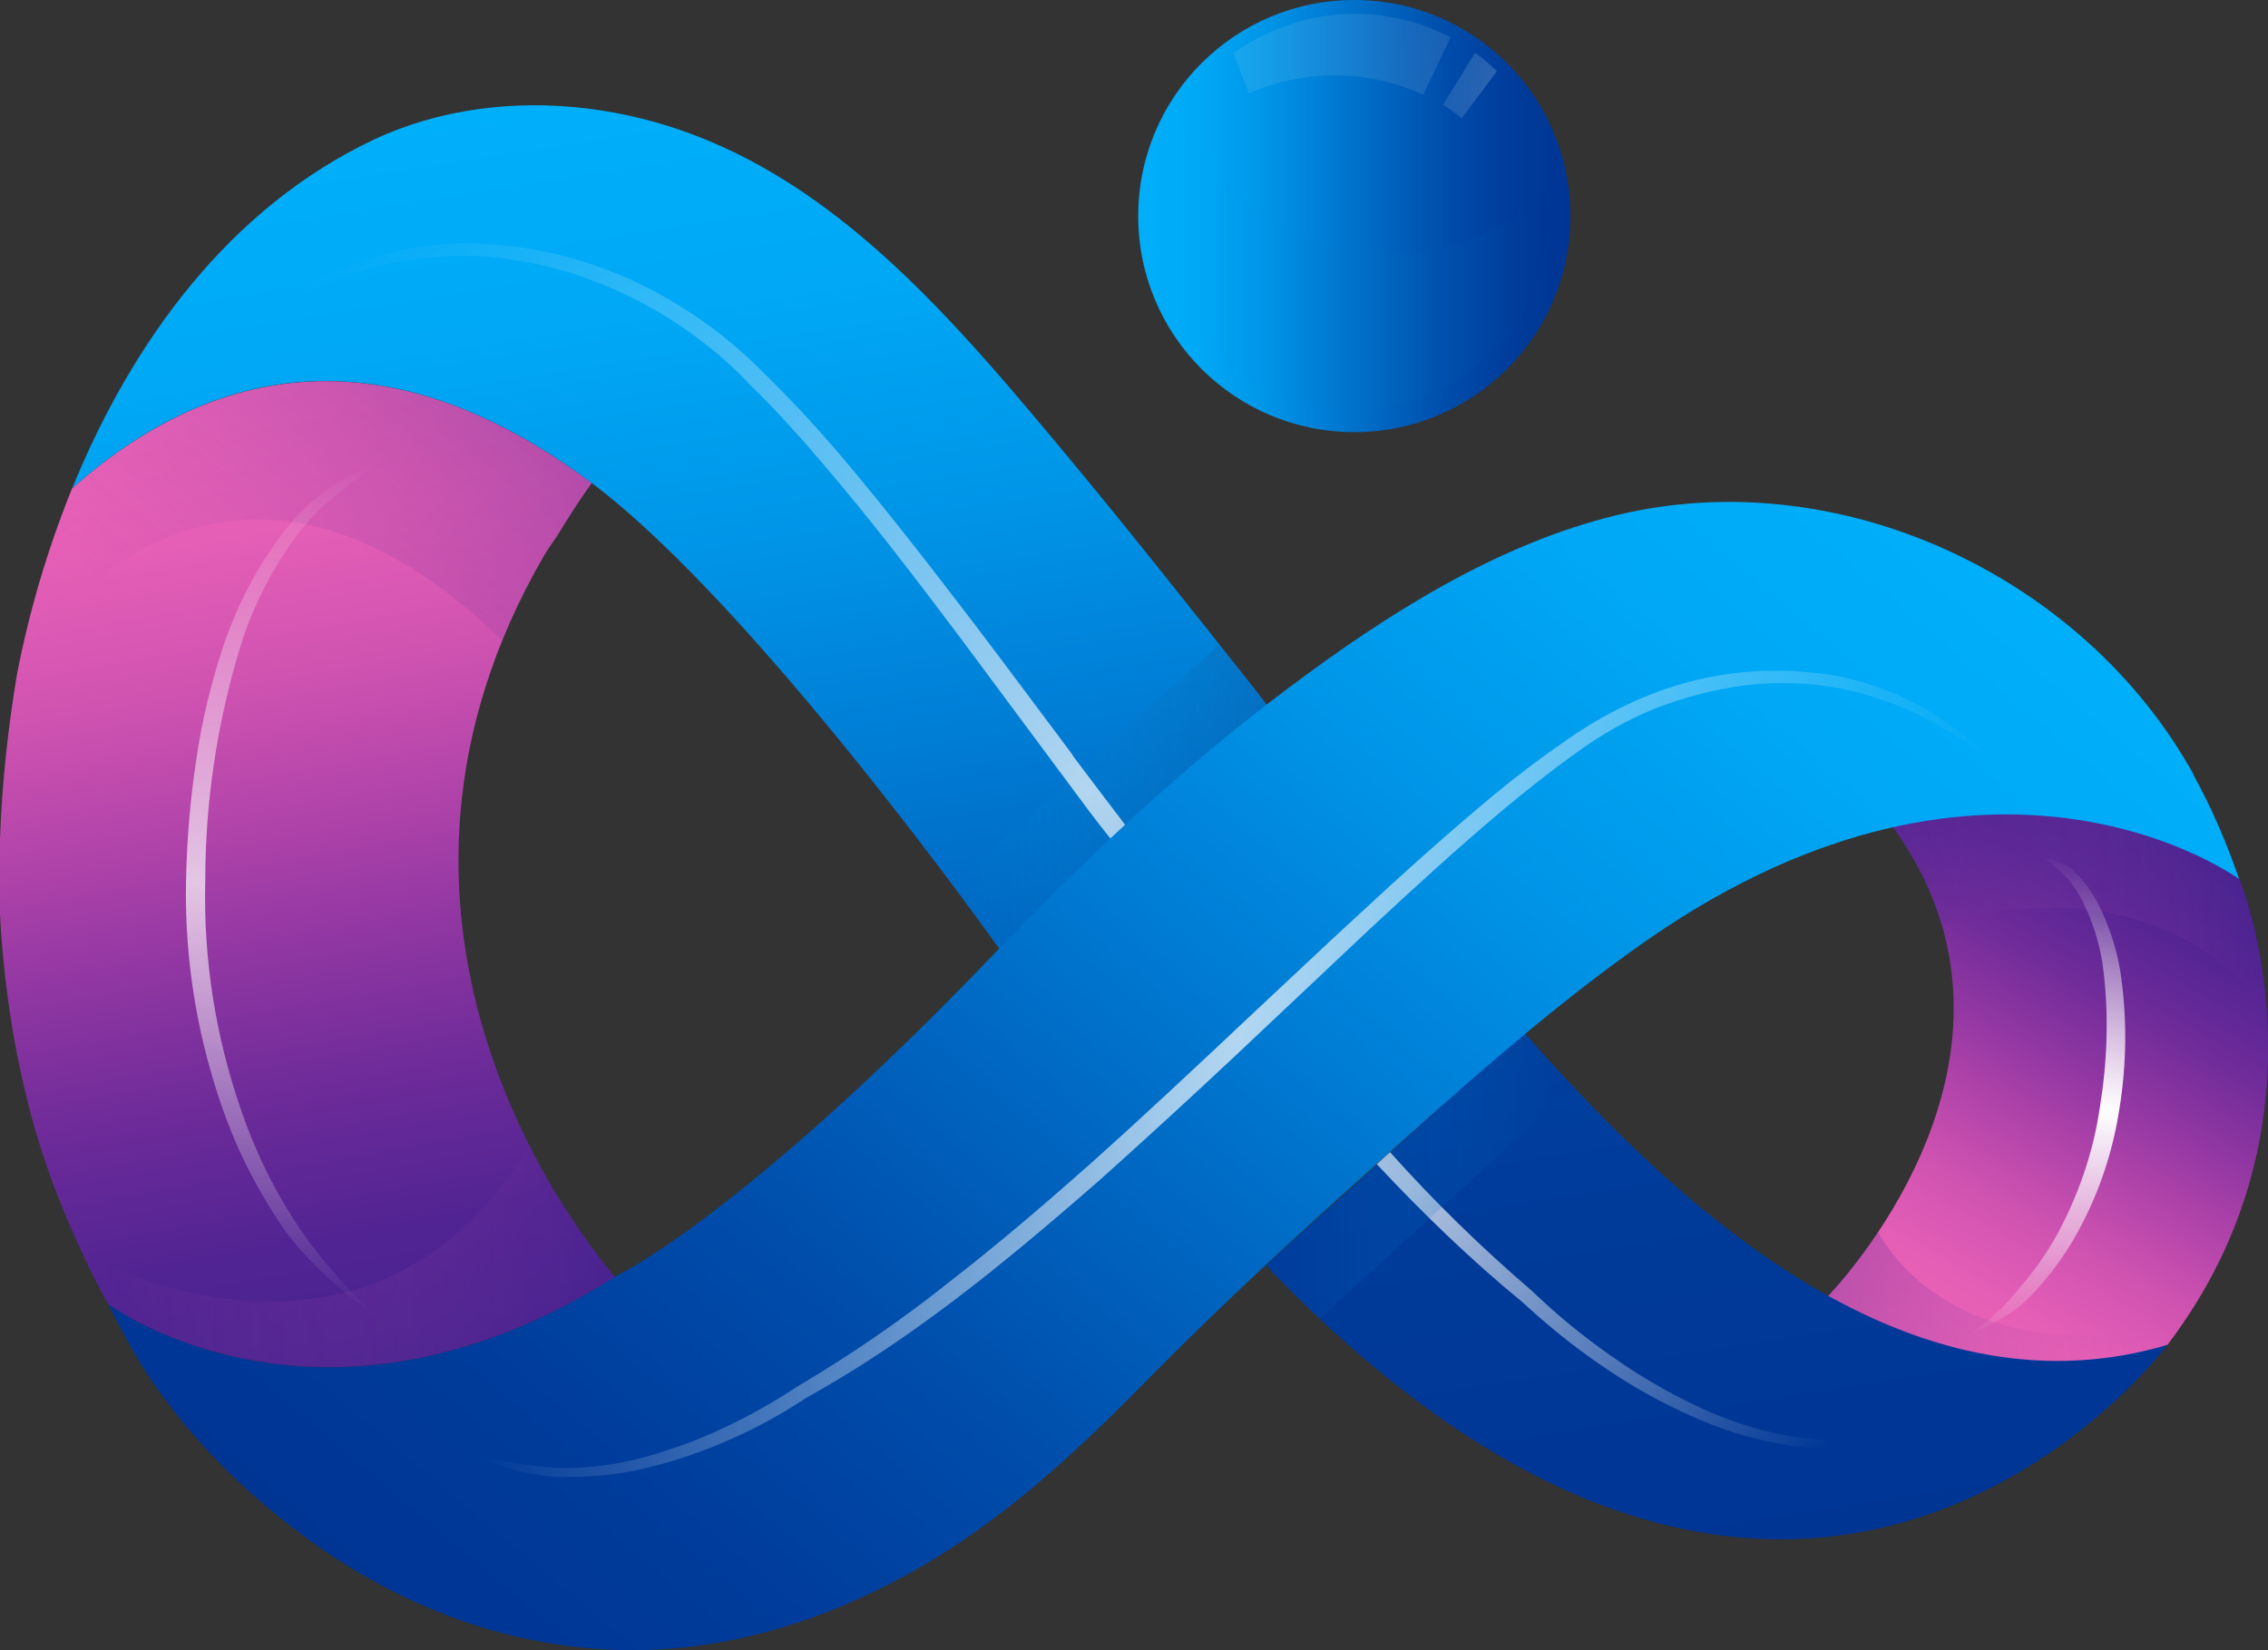 <?xml version="1.0" encoding="UTF-8"?>
<svg xmlns="http://www.w3.org/2000/svg" xmlns:xlink="http://www.w3.org/1999/xlink" viewBox="0 0 56.57 41.17">
  <rect x="0" y="0" width="56.57" height="41.17" fill="#333333" stroke="none"/>
  <defs>
    <style>
      .cls-1 {
        fill: url(#linear-gradient);
      }

      .cls-2, .cls-3 {
        isolation: isolate;
      }

      .cls-2, .cls-3, .cls-4 {
        fill: none;
      }

      .cls-2, .cls-5 {
        opacity: .5;
      }

      .cls-6 {
        fill: url(#linear-gradient-7);
      }

      .cls-6, .cls-7, .cls-8, .cls-9, .cls-10, .cls-11 {
        opacity: .3;
      }

      .cls-6, .cls-7, .cls-8, .cls-9, .cls-10, .cls-11, .cls-5, .cls-4 {
        mix-blend-mode: multiply;
      }

      .cls-7 {
        fill: url(#linear-gradient-3);
      }

      .cls-8 {
        fill: url(#linear-gradient-10);
      }

      .cls-9 {
        fill: url(#linear-gradient-11);
      }

      .cls-10 {
        fill: url(#linear-gradient-15);
      }

      .cls-11 {
        fill: url(#linear-gradient-16);
      }

      .cls-5 {
        fill: url(#linear-gradient-5);
      }

      .cls-12 {
        fill: url(#linear-gradient-9);
      }

      .cls-13 {
        fill: url(#linear-gradient-4);
      }

      .cls-14 {
        fill: url(#linear-gradient-2);
      }

      .cls-15 {
        fill: url(#linear-gradient-6);
      }

      .cls-16 {
        fill: url(#radial-gradient);
      }

      .cls-17 {
        fill: url(#linear-gradient-14);
      }

      .cls-17, .cls-18, .cls-19, .cls-20 {
        opacity: .7;
      }

      .cls-18 {
        fill: url(#linear-gradient-18);
      }

      .cls-19 {
        fill: url(#linear-gradient-12);
      }

      .cls-21 {
        fill: url(#linear-gradient-17);
      }

      .cls-22 {
        fill: url(#linear-gradient-13);
      }

      .cls-20 {
        fill: url(#linear-gradient-8);
      }
    </style>
    <linearGradient id="linear-gradient" x1="361" y1="-279.16" x2="371.78" y2="-279.16" gradientTransform="translate(-332.61 -273.77) scale(1 -1)" gradientUnits="userSpaceOnUse">
      <stop offset="0" stop-color="#00affa"/>
      <stop offset=".14" stop-color="#00a8f5"/>
      <stop offset=".29" stop-color="#0096e8"/>
      <stop offset=".43" stop-color="#007ed6"/>
      <stop offset=".57" stop-color="#0065c0"/>
      <stop offset=".71" stop-color="#004dab"/>
      <stop offset=".86" stop-color="#003c9b"/>
      <stop offset="1" stop-color="#003594"/>
    </linearGradient>
    <linearGradient id="linear-gradient-2" x1="379.7" y1="-307.01" x2="386.85" y2="-294.62" gradientTransform="translate(-332.61 -273.77) scale(1 -1)" gradientUnits="userSpaceOnUse">
      <stop offset="0" stop-color="#ed64b8"/>
      <stop offset=".14" stop-color="#e55fb6"/>
      <stop offset=".29" stop-color="#d053b1"/>
      <stop offset=".43" stop-color="#b244aa"/>
      <stop offset=".57" stop-color="#8f36a2"/>
      <stop offset=".71" stop-color="#6d2b99"/>
      <stop offset=".86" stop-color="#522493"/>
      <stop offset="1" stop-color="#462290"/>
    </linearGradient>
    <linearGradient id="linear-gradient-3" x1="379.76" y1="-296.37" x2="389.14" y2="-296.37" gradientTransform="translate(-332.61 -273.77) scale(1 -1)" gradientUnits="userSpaceOnUse">
      <stop offset="0" stop-color="#462290"/>
      <stop offset="1" stop-color="#ed64b8" stop-opacity="0"/>
    </linearGradient>
    <linearGradient id="linear-gradient-4" x1="10.21" y1="33.99" x2="5.94" y2="9.77" gradientUnits="userSpaceOnUse">
      <stop offset="0" stop-color="#462290"/>
      <stop offset=".14" stop-color="#522493"/>
      <stop offset=".29" stop-color="#6d2b99"/>
      <stop offset=".43" stop-color="#8f36a2"/>
      <stop offset=".57" stop-color="#b244aa"/>
      <stop offset=".71" stop-color="#d053b1"/>
      <stop offset=".86" stop-color="#e55fb6"/>
      <stop offset="1" stop-color="#ed64b8"/>
    </linearGradient>
    <radialGradient id="radial-gradient" cx="714.61" cy="-306.38" fx="714.61" fy="-306.38" r="2.68" gradientTransform="translate(1289.11 -533.87) rotate(-180) scale(1.75)" gradientUnits="userSpaceOnUse">
      <stop offset="0" stop-color="#64abdc"/>
      <stop offset=".07" stop-color="#7cb9e1" stop-opacity=".82"/>
      <stop offset=".16" stop-color="#93c6e6" stop-opacity=".66"/>
      <stop offset=".25" stop-color="#a8d2ea" stop-opacity=".52"/>
      <stop offset=".35" stop-color="#bbdbee" stop-opacity=".4"/>
      <stop offset=".46" stop-color="#c9e1f0" stop-opacity=".31"/>
      <stop offset=".58" stop-color="#d3e6f2" stop-opacity=".25"/>
      <stop offset=".73" stop-color="#d9e9f4" stop-opacity=".21"/>
      <stop offset="1" stop-color="#dbeaf4" stop-opacity=".2"/>
    </radialGradient>
    <linearGradient id="linear-gradient-5" x1="361.57" y1="-280.44" x2="371.22" y2="-280.44" gradientTransform="translate(-332.61 -273.77) scale(1 -1)" gradientUnits="userSpaceOnUse">
      <stop offset="0" stop-color="#00affa" stop-opacity="0"/>
      <stop offset="1" stop-color="#003594"/>
      <stop offset="1" stop-color="#2e2e7b"/>
    </linearGradient>
    <linearGradient id="linear-gradient-6" x1="14.71" y1="2.28" x2="18.27" y2="24.75" gradientUnits="userSpaceOnUse">
      <stop offset="0" stop-color="#00affa"/>
      <stop offset=".25" stop-color="#00a8f5"/>
      <stop offset=".5" stop-color="#0096e8"/>
      <stop offset=".75" stop-color="#007ed6"/>
      <stop offset="1" stop-color="#0065c0"/>
    </linearGradient>
    <linearGradient id="linear-gradient-7" x1="23.76" y1="19.87" x2="31.61" y2="19.87" gradientUnits="userSpaceOnUse">
      <stop offset="0" stop-color="#00a4e4" stop-opacity="0"/>
      <stop offset="1" stop-color="#0d539c"/>
    </linearGradient>
    <linearGradient id="linear-gradient-8" x1="342.52" y1="-278.79" x2="371.22" y2="-312.99" gradientTransform="translate(-332.61 -273.77) scale(1 -1)" gradientUnits="userSpaceOnUse">
      <stop offset="0" stop-color="#fff" stop-opacity="0"/>
      <stop offset=".5" stop-color="#fff"/>
      <stop offset="1" stop-color="#fff" stop-opacity="0"/>
    </linearGradient>
    <linearGradient id="linear-gradient-9" x1="383.11" y1="-307.43" x2="384.86" y2="-295.21" xlink:href="#linear-gradient-8"/>
    <linearGradient id="linear-gradient-10" x1="3.22" y1="18.78" x2="11.3" y2="9.15" gradientUnits="userSpaceOnUse">
      <stop offset="0" stop-color="#ed64b8" stop-opacity="0"/>
      <stop offset="1" stop-color="#462290"/>
    </linearGradient>
    <linearGradient id="linear-gradient-11" x1="2.12" y1="31.35" x2="15.34" y2="31.35" gradientUnits="userSpaceOnUse">
      <stop offset="0" stop-color="#ed64b8" stop-opacity="0"/>
      <stop offset="1" stop-color="#462290"/>
    </linearGradient>
    <linearGradient id="linear-gradient-12" x1="339.42" y1="-306.54" x2="340.02" y2="-285.17" xlink:href="#linear-gradient-8"/>
    <linearGradient id="linear-gradient-13" x1="370.04" y1="-272.32" x2="376.38" y2="-312.41" gradientTransform="translate(-332.61 -273.77) scale(1 -1)" gradientUnits="userSpaceOnUse">
      <stop offset="0" stop-color="#007ed6"/>
      <stop offset=".25" stop-color="#0065c0"/>
      <stop offset=".5" stop-color="#004dab"/>
      <stop offset=".75" stop-color="#003c9b"/>
      <stop offset="1" stop-color="#003594"/>
    </linearGradient>
    <linearGradient id="linear-gradient-14" x1="35.54" y1="29.03" x2="45.43" y2="36.29" gradientUnits="userSpaceOnUse">
      <stop offset="0" stop-color="#fff"/>
      <stop offset="1" stop-color="#fff" stop-opacity="0"/>
    </linearGradient>
    <linearGradient id="linear-gradient-15" x1="31.55" y1="29.33" x2="39.24" y2="29.33" gradientUnits="userSpaceOnUse">
      <stop offset="0" stop-color="#00affa" stop-opacity="0"/>
      <stop offset="1" stop-color="#003594"/>
    </linearGradient>
    <linearGradient id="linear-gradient-16" x1="45.59" y1="32.35" x2="54.43" y2="32.35" gradientTransform="matrix(1,0,0,1,0,0)" xlink:href="#linear-gradient-3"/>
    <linearGradient id="linear-gradient-17" x1="14.85" y1="44.45" x2="44.23" y2="9.43" gradientUnits="userSpaceOnUse">
      <stop offset="0" stop-color="#003594"/>
      <stop offset=".14" stop-color="#003c9b"/>
      <stop offset=".29" stop-color="#004dab"/>
      <stop offset=".43" stop-color="#0065c0"/>
      <stop offset=".57" stop-color="#007ed6"/>
      <stop offset=".71" stop-color="#0096e8"/>
      <stop offset=".86" stop-color="#00a8f5"/>
      <stop offset="1" stop-color="#00affa"/>
    </linearGradient>
    <linearGradient id="linear-gradient-18" x1="344.5" y1="-300.56" x2="382.43" y2="-300.56" xlink:href="#linear-gradient-8"/>
  </defs>
  <g class="cls-3">
    <g id="Layer_1" data-name="Layer 1">
      <g>
        <path class="cls-1" d="m39.17,5.39c0,2.98-2.41,5.39-5.39,5.39s-5.39-2.41-5.39-5.39,2.41-5.39,5.39-5.39,5.39,2.41,5.39,5.39h0Z"/>
        <path class="cls-14" d="m55.85,21.9s2.5,6.02-1.79,11.65c0,0-4.07,1.53-8.49-1.19,0,0,5.89-5.97,1.59-11.81,0,0,5.23-1.59,8.7,1.35Z"/>
        <path class="cls-7" d="m48.42,23.05s5.18-1.78,8.11,2.15c-.08-1.11-.21-1.92-.68-3.3,0,0-3.02-3.1-8.7-1.35.51.69,1.01,1.59,1.27,2.5Z"/>
        <path class="cls-13" d="m15.34,31.86c-1.18-1.39-6.98-9.03-1.76-18.02.09-.15.2-.3.3-.45.28-.45.55-.89.88-1.34-3.55-2.66-8.18-4.1-12.96.13-.62,1.53-1.08,3.1-1.38,4.66-.2,1.21-.37,2.6-.42,4.11,0,.05,0,.11,0,.16-.02.55-.01,1.12,0,1.7.09,1.69.34,3.38.78,5.02.41,1.53,1.03,3.01,1.76,4.42.06.09.1.19.16.29,0,0,.01,0,.02.01.18.13,5.41,3.85,12.61-.69Z"/>
        <g class="cls-2">
          <g class="cls-4">
            <path class="cls-16" d="m37.34,1.77l-.88,1.18c-.14-.12-.31-.24-.47-.33l.8-1.3c.2.13.37.29.54.45Zm-6.58-.45l.39,1.01c1.39-.61,2.97-.6,4.35.03l.68-1.43c-1.76-.9-3.74-.76-5.42.39Z"/>
          </g>
        </g>
        <path class="cls-5" d="m34.68,6.32c-2.18,0-4.18-1.24-5.14-3.21-1.27,2.34-.4,5.27,1.94,6.54,2.34,1.27,5.27.4,6.54-1.94.38-.7.58-1.49.58-2.29,0-.2-.01-.41-.04-.61-1.06.98-2.44,1.52-3.88,1.52Z"/>
        <path class="cls-15" d="m31.21,17.08c-1.57-1.98-3.14-3.97-4.76-5.91-3.18-3.81-6.62-7.85-11.86-8.47-1.78-.21-3.64.02-5.26.78-3.6,1.7-6.03,5.03-7.53,8.7,4.78-4.24,9.41-2.79,12.96-.13,4.13,3.1,10.18,11.64,10.18,11.64-.06-.07,5.44-5.14,6.67-6.09-.13-.17-.27-.36-.4-.52Z"/>
        <g class="cls-3">
          <path class="cls-6" d="m31.61,17.6c-.13-.17-.28-.36-.4-.52-.27-.34-.54-.67-.81-1l-6.65,5.99c.69.93,1.13,1.54,1.17,1.6,1.86-1.93,3.84-3.75,5.93-5.44.31-.27.58-.49.75-.62Z"/>
        </g>
        <path class="cls-20" d="m26.76,18.84c-.81-1.08-1.61-2.16-2.43-3.24-1.1-1.44-2.21-2.88-3.39-4.27-.59-.69-1.21-1.36-1.86-2-.65-.66-1.37-1.24-2.16-1.72-1.58-.98-3.39-1.52-5.25-1.54-1.84,0-3.67.61-5.04,1.85,1.42-1.01,3.09-1.54,5-1.54h0c.44,0,.89.05,1.33.13.44.07.87.17,1.29.3.86.28,1.68.66,2.43,1.13.75.47,1.45,1.04,2.06,1.69.65.63,1.25,1.31,1.83,1.99,1.17,1.37,2.27,2.81,3.36,4.26l3.24,4.36c.18.24.34.44.52.67.19-.04.39-.22.37-.34-.44-.58-.87-1.14-1.31-1.73Z"/>
        <path class="cls-12" d="m49.06,33.31h0s-.04.02,0,0c.49-.27.96-.74,1.31-1.18.37-.42.69-.88.96-1.37.53-.99.89-2.05,1.05-3.16.18-1.11.22-2.24.09-3.35-.06-.55-.21-1.08-.44-1.59-.11-.25-.25-.49-.42-.7-.18-.21-.39-.39-.62-.54.02,0-.02,0,0,0,.33,0,.61.17.81.37.21.22.38.47.52.73.27.53.46,1.09.56,1.67.18,1.16.17,2.34-.02,3.49-.18,1.16-.57,2.27-1.17,3.29-.3.5-.66.97-1.07,1.39-.41.43-1.01.72-1.56.95-.01,0,.01,0,0,0Z"/>
        <path class="cls-8" d="m12.53,15.97c.29-.69.63-1.4,1.05-2.13.09-.15.2-.3.3-.45.28-.45.55-.89.88-1.34-3.55-2.66-8.18-4.1-12.96.13-.58,1.42-1,2.88-1.3,4.33.35-.54,4.99-7.36,12.02-.54Z"/>
        <path class="cls-9" d="m13.2,28.58c-3.76,6.23-10.12,3.23-11.08,2.72.15.31.28.64.44.94.06.09.1.19.16.29,0,0,.01,0,.02.01.18.13,5.41,3.85,12.61-.69-.49-.54-1.62-2.16-2.14-3.28Z"/>
        <path class="cls-19" d="m9.25,32.69c-.41-.17-1.67-1.27-2.23-2.12-.56-.83-1.03-1.73-1.38-2.67-.7-1.9-1.04-3.89-1-5.92.02-1,.1-2,.25-2.99.14-.99.38-1.98.7-2.93.33-.96.8-1.87,1.4-2.68.3-.41.66-.77,1.07-1.09.41-.31.86-.54,1.35-.7-.52.33-.81.59-1.19.9-.37.31-.69.68-.97,1.08-.56.8-.99,1.68-1.27,2.61-.57,1.88-.86,3.83-.86,5.79-.05,1.97.26,3.91.91,5.77.32.92.74,1.81,1.27,2.64.26.41.55.81.87,1.18.32.37.69.83,1.08,1.12.04.03.03-.04,0,0-.02.02.03,0,0,0-.02,0,.02,0,0,0Z"/>
        <path class="cls-22" d="m38.02,25.78c-1.34,1.11-2.6,2.31-3.88,3.46-.85.77-1.72,1.53-2.56,2.32.13.16.25.27.25.27,13.35,13.7,22.23,1.72,22.23,1.72-6.07,1.79-11.62-2.73-16.03-7.78Z"/>
        <path class="cls-17" d="m44.68,35.83c-.82-.14-1.62-.4-2.37-.76-.76-.36-1.48-.79-2.16-1.27-.68-.48-1.33-1.01-1.93-1.59-1.26-1.08-2.45-2.24-3.55-3.47-.11.1-.22.2-.33.3,1.17,1.25,2.35,2.39,3.63,3.44.63.58,1.29,1.12,2,1.6.71.49,1.46.91,2.23,1.25.78.35,1.6.6,2.45.73.32.04.64.07.96.07h.33c.42-.04,1.06-.26,1.22-.4-.41.1-.82.17-1.38.19-.36,0-.73-.03-1.08-.09Z"/>
        <g class="cls-3">
          <path class="cls-10" d="m32.92,32.89l6.31-5.76c-.43-.45-.84-.9-1.22-1.35l-6.47,5.74c.44.48.9.94,1.37,1.37Z"/>
        </g>
        <path class="cls-11" d="m54.43,33.02c-5.89,1.33-7.58-2.29-7.58-2.29,0,0-.31.47-.63.85l-.34.42-.29.32c2.26,1.3,4.74,1.93,7.3,1.5.02,0,.05,0,.07-.01.36-.06.71-.14,1.07-.25,0,0,.03,0,.03,0,.14-.18.25-.36.37-.54Z"/>
        <path class="cls-21" d="m54.72,19.33c-2.74-4.95-8.83-7.82-14.39-6.48-2.99.72-5.75,2.48-8.19,4.31-2.63,1.97-5.05,4.24-7.32,6.61-6.2,6.47-9.34,8-9.34,8-.05.03-.1.05-.15.09-7.2,4.54-12.43.82-12.61.69,0,0-.02-.01-.02-.01.31.59.61,1.19.98,1.75.37.56.78,1.09,1.22,1.59.89,1.01,1.91,1.9,3,2.67,1.17.83,2.43,1.48,3.79,1.94,1.41.47,2.9.71,4.39.67,2.47-.06,4.88-.89,7-2.14,2.14-1.26,3.9-2.93,5.63-4.69,1.74-1.76,3.56-3.45,5.41-5.1,2.23-2,4.51-4.07,6.98-5.79,8.65-6,14.75-1.51,14.75-1.51-.31-.9-.68-1.77-1.14-2.6Z"/>
        <path class="cls-18" d="m14.05,36.85c-.36-.01-.72-.06-1.07-.14-.35-.09-.7-.22-1.02-.37,0,0,1.38.28,2.09.28.69,0,1.38-.09,2.06-.28.67-.19,1.33-.43,1.96-.73.64-.3,1.24-.64,1.83-1.03,1.3-.77,2.56-1.63,3.74-2.57,1.2-.93,2.35-1.91,3.49-2.92,1.39-1.24,2.75-2.52,4.11-3.8.86-.8,1.71-1.61,2.58-2.41,1.12-1.04,2.25-2.06,3.43-3.04.59-.49,1.2-.95,1.84-1.39.63-.44,1.31-.82,2.04-1.11,1.02-.41,2.09-.61,3.19-.61.46,0,.92.04,1.38.11,1.53.27,2.95,1.04,4.01,2.17-1.18-.94-2.58-1.65-4.06-1.88-.39-.06-.78-.09-1.17-.09-.35,0-.7.02-1.05.07-.74.1-1.46.3-2.16.57-.69.28-1.34.65-1.94,1.09-.61.43-1.22.92-1.79,1.39-1.16.97-2.28,2-3.39,3.03l-3.32,3.13c-1.11,1.04-2.23,2.07-3.37,3.09-2.57,2.25-4.81,4.05-7.35,5.46-.59.39-1.22.74-1.88,1.03-.65.29-1.33.53-2.03.7-.63.16-1.28.24-1.93.24,0,0-.2,0-.2,0Z"/>
      </g>
    </g>
  </g>
</svg>